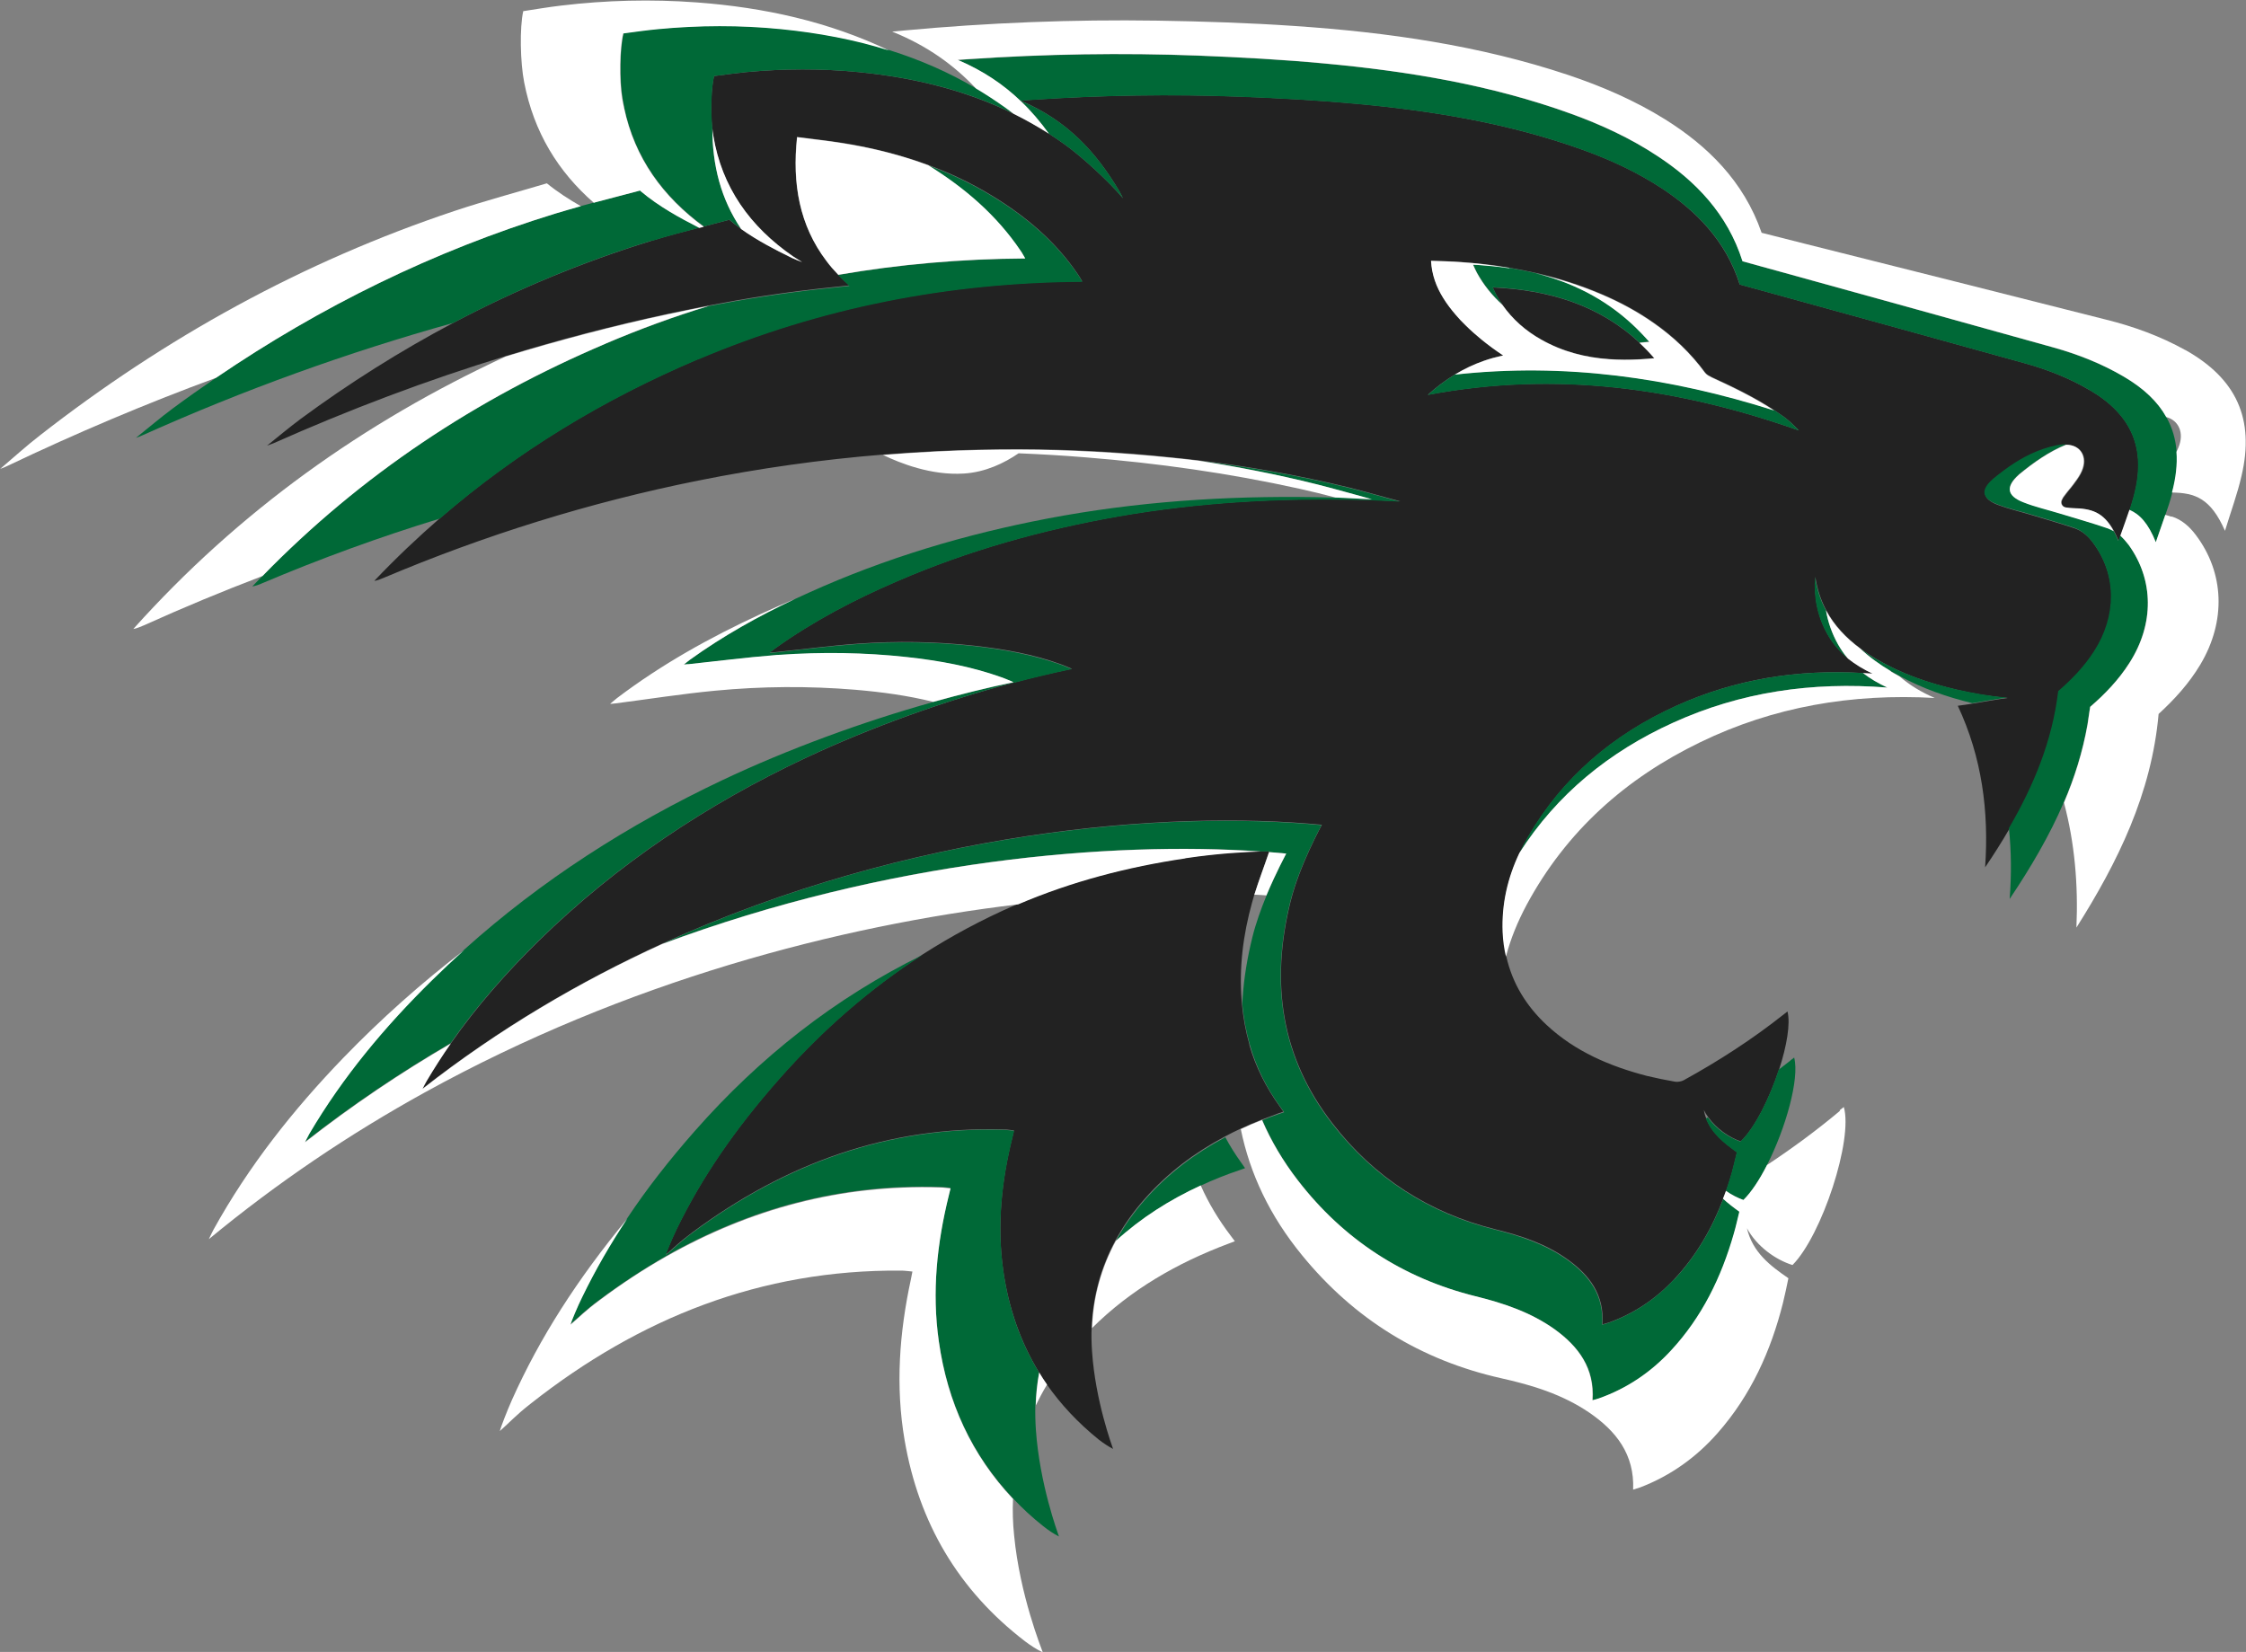 <?xml version="1.0" encoding="UTF-8"?>
<svg xmlns="http://www.w3.org/2000/svg" version="1.1" viewBox="0 0 1207.9 888.5">
  <rect x="0" y="0" width="1207.9" height="888.5" fill="#808080" stroke="none"/>
  <defs>
    <style>
      .cls-1 {
        fill: #fff;
      }

      .cls-2 {
        fill: #006937;
      }

      .cls-3 {
        fill: #222;
      }
    </style>
  </defs>
  <!-- Generator: Adobe Illustrator 28.7.1, SVG Export Plug-In . SVG Version: 1.2.0 Build 142)  -->
  <g>
    <g id="Layer_1">
      <g>
        <path class="cls-3" d="M881.7,184.3c-21.7-20.2-48.5-28.3-78.9-29.7.8,1.8,1.3,2.9,1.9,4,1,1.8,2.1,3.6,3.3,5.3,5.4,7.8,12.4,13.9,20.9,18.7,11.5,6.5,23.8,9.6,36.4,10.5,5.4.4,10.9.4,16.5.1,2.6-.1,5.3-.4,7.9-.6-2.6-3-5.3-5.7-8-8.3Z"/>
        <path class="cls-3" d="M672,562c-2.1-7.4-3.4-14.7-4.1-22,0-.5-.1-1-.1-1.5-1.5-17.9.7-35.6,5.6-53.2.4-1.4.8-2.8,1.2-4.2,2.4-7.6,5.3-15.2,7.9-22.9,0-.1,0-.3.1-.4-.2,0-1.9,0-4.7,0-7.3.2-22.4,1-40.4,3.6-31,4.6-61,12.4-89.8,24.7-.7.3-1.5.6-2.2.9-17.4,7.6-33.8,16.4-49.4,26.4-28.5,18.4-54.1,40.7-76.9,66.6-24.1,27.3-41.8,53.2-55.4,81.1-2.4,5-5.4,12.2-5.8,13.7,4.8-4,7-6.5,14.4-12,49.9-37,105.1-57.3,167.8-55.3,1.7,0,3.3.3,5.1.5-.3,1.4-.6,2.4-.8,3.4-5.9,23.6-8.4,47.5-5,71.8,2.9,20.2,9.3,38.5,19.2,54.8,1.3,2.2,2.8,4.4,4.2,6.5,7.6,10.9,16.9,20.8,27.9,29.7,2.4,1.9,5.3,3.8,7.8,5.1-.6-1.9-9.5-25.8-11.3-52.4-.3-4.4-.4-8.6-.2-12.9.6-16.8,5-32.4,12.8-46.9,4.3-7.9,9.6-15.4,15.9-22.5,12.4-14,26.9-24.8,42.9-33.3,2.8-1.5,5.6-2.9,8.4-4.2,3.7-1.7,7.5-3.4,11.4-4.9,2.9-1.1,5.9-2.2,8.8-3.3.9-.3,1.8-.6,2.9-1-.8-1.1-1.3-1.9-1.9-2.7-7.4-10.2-13.1-21.5-16.5-33.5Z"/>
        <path class="cls-3" d="M1123.8,209.8c-11-6.5-22.9-11.1-35.1-14.5-44.6-12.4-89.2-24.7-133.8-37-6.5-1.8-13-3.6-19.3-5.3-7.4-23.4-23.4-39.5-41.7-51.6-13.4-8.8-27.8-15.5-42.9-20.9-39.3-14.1-80.2-20.9-121.5-24.7-20.5-1.9-41.1-3-61.7-3.8-37.9-1.5-75.7-.8-113.6,1.7-1.6.1-3.2.2-5.3.4,25.4,10.9,40.6,27.8,53.1,48.8.5.9,1.5,2.8,1.9,3.7-.2-.2-.3-.4-.5-.6,0,0,0,0,0,0-6.8-8-20.6-21-30.9-28.4-2.8-2-5.6-3.9-8.4-5.7-6.2-4-12.5-7.5-19-10.7-25.8-12.7-53.8-19.5-83.2-22.4-20.2-2-40.5-1.9-60.8,0-5.8.6-11.5,1.4-17.1,2.1-1.6,6.5-1.9,19-1,28,.1,1.4.3,2.6.5,3.8,4.6,28.1,19.8,49.2,42.9,65.1.8.5,2.9,1.8,4.9,3.1-.9-.3-4.6-1.8-5.4-2.2-9.4-4.6-18.7-9.4-27.4-15.6-2.1-1.5-4.2-3.1-6.3-4.9-4.5,1.2-9.1,2.4-13.7,3.6-.8.2-1.6.4-2.4.6-8.6,2.2-17.2,4.5-25.7,7.1-37.3,11.5-72.9,26.3-106.9,44.3-28.3,15-55.6,32.2-81.8,51.5-5.9,4.4-12.4,9.8-18.1,14.4,1.9-.7,2.7-1,3.5-1.3,40.7-18.1,82.2-33.8,124.6-46.8,28.6-8.8,57.6-16.4,87-22.7,7.5-1.6,15-3.1,22.5-4.6,19.7-3.8,39.6-6.9,59.6-9.1,5.2-.6,10.4-1.1,16-1.7-2.2-1.9-4.2-3.9-6.1-5.9-2.3-2.4-4.5-4.9-6.4-7.5-14.4-19-18.4-41.4-15.7-66.5,8.5,1.1,16.4,2,24.3,3.2,3.1.5,6.1,1,9.1,1.6,12.6,2.5,25,5.8,36.9,10.2,12,4.4,23.6,9.9,34.7,16.7,18.2,11.1,34.2,24.6,46.2,42.4.7,1,1.3,2.1,2.2,3.6-72.1.4-140.9,13.9-206.7,41.8-50.8,21.6-97.2,49.6-138.6,85.5-12.2,10.6-24,21.8-35.4,33.8,1.1,0,3.7-1,4.8-1.5,54.6-23.1,111.1-40.7,169.3-52.4,32.9-6.6,66.1-11.3,99.5-14,9.8-.8,19.5-1.4,29.3-1.9,14.6-.7,29.1-1,43.6-1,27.5,0,54.9,1.5,82.3,4.4,4.9.5,9.7,1,14.6,1.6,27.2,3.3,54.2,8.1,80.8,14.6,9.2,2.3,18.3,5,27.5,7.4-5.1-.2-10.1-.5-15.2-.7-1.4,0-2.8-.1-4.1-.1-44.4-1.2-88.6,1.2-132.4,8.9-40.9,7.2-80.6,18.3-118.7,34.8-23,9.9-45.2,21.5-65.6,36.1-.8.6-1.6,1.2-3,2.3,1.3,0,1.8-.1,2.3-.1,0,0,.1,0,.2,0,14.8-1.5,29.7-3.5,44.6-4.6,21-1.5,42-1.2,62.9,1.1,15.9,1.8,31.6,4.5,46.6,10,2,.7,3.9,1.6,5.9,2.4-10.1,2.1-20.6,4.5-31.2,7.4-37.5,9.9-77.4,24.3-112.1,40.6-53.1,25-101.3,57.1-143.3,98.2-17.4,17.1-33.4,35.2-47.3,55.1-4.6,6.5-8.9,13.3-13,20.2-.7,1.2-1.2,2.4-2.2,4.2,41.1-32.2,84.7-57.7,128.8-77.9,133.7-61,271.4-71.9,354.7-63.9,0,.2-11.9,21.5-16.8,41.2-10.9,43.8-5.2,83.7,22.6,119.5,22.4,29,51.8,48,87.6,56.9,13.8,3.4,27.2,7.8,38.8,16.2,11.9,8.5,19.8,19.1,18.7,34.9,1.2-.3,2.2-.6,3.2-.9,13.8-4.9,25.5-12.8,35.5-23.5,11.9-12.7,20.3-27.4,26.3-43.3.5-1.4,1.1-2.8,1.6-4.2,1.1-3.2,2.2-6.5,3.1-9.8,1-3.6,1.8-7.4,2.7-10.9-6.7-4.9-13.4-10-16.6-18.2-.6-1.4-1-2.9-1.3-4.5.7,1.4,1.5,2.7,2.4,3.9,4.6,6.3,11.3,10.9,17.5,13,7.5-7.1,15.5-23.2,20.6-38.7,4.1-12.5,6.2-24.7,4.5-31.2-.7.5-1.3,1-1.9,1.5-16.9,13.4-35,25.1-53.9,35.5-1.2.7-3.3,1-4.6.8-5.1-.9-10.1-1.9-15.1-3.1-20-5.2-38.6-13.1-53.9-27.3-11.2-10.4-18.6-22.7-21.8-36.9-.9-4.2-1.5-8.5-1.8-13.1-.7-15.1,2.7-29.3,9-42.6,1.4-2.8,2.8-5.6,4.4-8.4,18.7-32.4,46-55.4,79.9-70.8,31.8-14.4,65.2-19.7,100.5-17.6,1.7.1,3.4.2,5.1.3-4.9-2.3-9.4-4.9-13.2-8.1-4.4-3.6-8.2-7.9-11.1-13.1-5.4-9.6-7.4-19.9-6.6-30.8,1,6.7,3,12.6,5.9,18,4.4,8.1,10.7,14.8,18.4,20.5,2.6,2,5.4,3.8,8.4,5.6,13.7,8.1,28.5,13.2,43.9,16.7,8.7,2,16.6,3.4,26.8,4.3-6.1.8-12.4,2-18.7,3-2.7.4-5.4.9-8.1,1.2,13,27.7,16.8,56.8,14.7,86.9,4.6-6.8,9-13.7,13.1-20.8,13.2-22.7,23.3-46.6,26.5-73.7,7.2-6.2,14-13.2,19.3-21.5,12.2-19.2,12.1-40.8-.4-58-2.7-3.8-6-6.9-10.5-8.4-7.7-2.6-15.6-4.8-23.4-7.2-6-1.8-12.1-3.2-17.9-5.4-8.2-3.2-8.8-7.7-2.3-13.5,0,0,.1-.1.2-.2,7.3-5.9,15-11.4,23.8-14.9,4.3-1.7,9-3.1,13.6-3.6.6,0,1.3,0,1.9,0,3.9,0,6.8,1.7,8.3,4.3,1.5,2.6,1.7,6,0,9.8-.9,2.1-2.2,4.1-3.6,5.9-.7,1-1.5,1.9-2.2,2.9-1.4,1.7-2.8,3.4-4.1,5.2-.4.5-.7,1.1-.9,1.7-.7,1.7.3,3.7,2.2,3.9,1.4.2,2.7.4,4,.4,9.6.3,16.2,2,21.8,12.3.8,1.6,1.7,3.4,2.5,5.4.3-.9.6-1.9,1-2.8,1.7-4.8,3.4-9.4,4.9-13.9.8-2.6,1.6-5.1,2.3-7.7,6.7-25.2-1-43.4-23.6-56.8ZM767.7,212.5c4.7-4.3,9.6-8,14.8-11.1,4.9-3,10.1-5.4,15.6-7.4,3.3-1.2,6.8-2.1,10.4-2.9-4.1-2.7-7.9-5.5-11.6-8.5-3-2.4-5.9-5-8.6-7.7-1.8-1.7-3.4-3.5-5.1-5.4-2.6-3-4.9-6.1-7-9.4-3.6-5.9-6.1-12.3-6.5-19.9,5.6.2,10.9.3,16.1.7,4,.3,8,.7,11.9,1.1,4.8.5,9.5,1.2,14.2,2,4.6.8,9.2,1.7,13.7,2.7,12,2.7,23.9,6.4,35.4,11.3,10.2,4.3,19.8,9.5,28.6,15.7,10.4,7.3,19.7,16.1,27.5,26.7,0,0,0,0,.1.1.8,1,2.2,1.7,3.4,2.3,11.6,5.3,23,10.8,33.6,17.8,1.8,1.2,3.5,2.4,5.2,3.6,2.9,2.1,5.5,4.7,8,7.3-64.8-22.9-130.8-32.2-199.8-19.1Z"/>
      </g>
      <g>
        <path class="cls-2" d="M1170.6,243.1c-.5-6.8-2.3-13-5.5-18.7-4.6-8.3-12.2-15.5-22.6-21.6-12-7.1-25-12.1-38.3-15.9-48.6-13.6-97.3-27-146-40.5-7.1-2-14.2-3.9-21-5.8-8-25.6-25.5-43.3-45.6-56.5-14.6-9.6-30.4-16.9-46.8-22.9-42.9-15.5-87.5-22.9-132.6-27-22.4-2.1-44.8-3.3-67.3-4.2-41.3-1.6-82.6-.9-123.9,1.9-1.7.1-3.5.2-5.8.4,13.6,5.8,24.5,13.3,33.7,22,5.7,5.4,10.7,11.3,15.3,17.7,2.8,1.8,5.6,3.7,8.4,5.7,10.3,7.4,24.1,20.4,30.9,28.4,0,0,0,0,0,0,.2.2.4.4.5.6-.4-.9-1.4-2.8-1.9-3.7-12.5-21-27.7-38-53.1-48.8,2.2-.1,3.8-.3,5.3-.4,37.8-2.6,75.7-3.2,113.6-1.7,20.6.8,41.2,1.9,61.7,3.8,41.4,3.8,82.2,10.5,121.5,24.7,15,5.4,29.5,12.1,42.9,20.9,18.4,12.1,34.4,28.2,41.7,51.6,6.3,1.7,12.8,3.5,19.3,5.3,44.6,12.3,89.2,24.6,133.8,37,12.3,3.4,24.1,8,35.1,14.5,22.6,13.3,30.3,31.5,23.6,56.8-.7,2.6-1.5,5.2-2.3,7.7,5.6,2.3,10.1,7.2,14.2,17.4,1.7-5.1,3.5-9.9,5.1-14.7,1.4-4,2.7-7.9,3.7-11.9,0,0,0,0,0-.1,2.1-7.9,2.9-15.1,2.4-21.8Z"/>
        <path class="cls-2" d="M1140.2,288.1c-.3.9-.6,1.9-1,2.8-.8-2-1.7-3.8-2.5-5.4-1.1-.6-2.2-1.2-3.5-1.6-8.4-2.8-17-5.3-25.5-7.9-6.5-2-13.2-3.5-19.5-6-9-3.5-9.6-8.5-2.5-14.8,0,0,.2-.1.2-.2,7.8-6.4,16-12.2,25.3-16-.6,0-1.2,0-1.9,0-4.6.5-9.3,1.9-13.6,3.6-8.8,3.5-16.5,8.9-23.8,14.9,0,0-.2.1-.2.2-6.6,5.8-6,10.3,2.3,13.5,5.8,2.3,11.9,3.6,17.9,5.4,7.8,2.4,15.6,4.6,23.4,7.2,4.4,1.5,7.7,4.6,10.5,8.4,12.5,17.2,12.6,38.9.4,58-5.3,8.3-12.1,15.3-19.3,21.5-3.2,27-13.3,51-26.5,73.7,1.3,12.5,1.4,25.2.4,38.1,11.2-16.7,21.3-33.8,29.1-51.9,5.7-13.3,10.1-27.3,12.7-42,0-.4.7-4.6,1.2-7.6.1-.7.2-1.4.3-1.9,7.9-6.8,15.3-14.5,21.1-23.6,13.3-21,13.2-44.7-.4-63.5-1.4-1.9-2.8-3.6-4.5-5Z"/>
        <path class="cls-2" d="M1008.7,354.3c-2.9-1.7-5.7-3.6-8.4-5.6,4.9,4.6,10.4,8.6,16.5,12.2,1.6.9,3.2,1.8,4.8,2.7,12.3,6.7,25.5,11.3,39.1,14.6,6.3-1,12.6-2.2,18.7-3-10.2-.9-18.1-2.4-26.8-4.3-15.4-3.5-30.3-8.6-43.9-16.7Z"/>
        <path class="cls-2" d="M993.8,354.2c-2-2.3-3.7-4.9-5.3-7.6-3.3-5.9-5.4-12-6.5-18.3-2.9-5.3-4.9-11.3-5.9-18-.8,10.9,1.2,21.2,6.6,30.8,2.9,5.1,6.6,9.4,11.1,13.1Z"/>
        <path class="cls-2" d="M767.7,212.5c69.1-13.1,135-3.8,199.8,19.1-2.6-2.6-5.1-5.2-8-7.3-1.7-1.3-3.5-2.4-5.2-3.6-56-17.8-112.9-25.8-171.7-19.3-5.2,3.1-10.1,6.8-14.8,11.1Z"/>
        <path class="cls-2" d="M900.3,688.1c-9.9,10.7-21.7,18.6-35.5,23.5-1,.4-2.1.6-3.2.9,1.1-15.7-6.9-26.4-18.7-34.9-11.7-8.3-25.1-12.8-38.8-16.2-35.8-8.9-65.1-27.9-87.6-56.9-27.8-35.9-33.4-75.8-22.6-119.5,4.9-19.7,16.8-41,16.8-41.2-83.3-8-221.1,2.8-354.7,63.9,121.8-45.4,241.5-55.3,322-49.8,2.8,0,4.5,0,4.7,0,0,.1-.1.3-.1.4,3.1.2,6.2.5,9.2.8,0,.1-5.4,9.8-10.6,22.4-2.9,7-5.8,15-7.7,22.7-2.7,11-4.5,21.8-5.2,32.4,0,1.1-.2,2.3-.2,3.4.7,7.3,2,14.7,4.1,22,3.4,12.1,9.1,23.4,16.5,33.5.6.8,1.1,1.6,1.9,2.7-1.1.4-2,.7-2.9,1-3,1-5.9,2.1-8.8,3.3,4.8,11.1,11.1,22,19.3,32.5,24.5,31.7,56.5,52.6,95.6,62.3,15.1,3.7,29.7,8.6,42.4,17.7,12.9,9.3,21.6,21,20.4,38.2,1.3-.4,2.4-.6,3.5-1,15-5.4,27.9-14.1,38.7-25.7,16.7-18,27.1-39.4,33.8-62.8,1.1-4,2-8.1,3-11.9-3-2.2-6-4.5-8.8-7-6,15.9-14.4,30.5-26.3,43.3Z"/>
        <path class="cls-2" d="M962.9,570.4c-2.1,1.6-4.2,3.3-6.3,4.9-5,15.5-13.1,31.6-20.6,38.7-6.2-2.1-13-6.7-17.5-13-.4.2-.7.4-1.1.6,3.2,8.2,9.8,13.3,16.6,18.2-.9,3.5-1.7,7.2-2.7,10.9-1,3.3-2,6.6-3.1,9.8,3.1,2.1,6.3,3.8,9.4,4.9,4.3-4.1,8.7-10.8,12.7-18.8,10-19.6,17.6-46.4,14.6-57.8-.7.6-1.4,1.1-2.1,1.6Z"/>
        <path class="cls-2" d="M887,183.8c-2.9-3.3-5.9-6.4-9-9.3-15.3-14.2-33-22.9-52.5-27.7-4.5-1-9.1-1.9-13.7-2.7-4.5-.7-9.1-1.2-13.8-1.5-1.9-.1-3.8-.3-5.8-.4.9,1.9,1.5,3.2,2.1,4.4,3.7,6.6,8.3,12.4,13.7,17.2-1.2-1.7-2.3-3.4-3.3-5.3-.6-1.1-1.1-2.3-1.9-4,30.4,1.4,57.1,9.5,78.9,29.7,1.8-.2,3.6-.3,5.3-.5Z"/>
        <path class="cls-2" d="M901.4,379.6c-33.9,15.3-61.2,38.4-79.9,70.8-1.6,2.8-3.1,5.6-4.4,8.4,20.2-31.6,48.4-54.5,82.7-70.1,36.3-16.5,74.6-22.1,115.2-18.9-4.8-2.2-9.2-4.8-13.1-7.8-35.3-2.1-68.7,3.3-100.5,17.6Z"/>
        <path class="cls-2" d="M658.9,611.7c-16,8.5-30.5,19.3-42.9,33.3-6.3,7.1-11.6,14.6-15.9,22.5,13.6-12.4,29-22.1,45.6-29.8,6.7-3.1,13.6-5.9,20.8-8.3,1-.3,1.9-.7,3.1-1.1-.8-1.2-1.5-2.1-2.1-3-3.1-4.3-6-8.9-8.5-13.6Z"/>
        <path class="cls-2" d="M375.4,193.4c65.8-27.9,134.7-41.4,206.7-41.8-.9-1.5-1.5-2.6-2.2-3.6-12-17.8-28-31.3-46.2-42.4-11.1-6.8-22.7-12.3-34.7-16.7,19.7,12.1,36.9,26.8,49.9,46.2.8,1.1,1.4,2.4,2.4,4-34.2.2-67.7,3.1-100.6,8.8,1.9,2,4,4,6.1,5.9-5.6.6-10.8,1.1-16,1.7-20,2.2-39.8,5.3-59.6,9.1-18.8,5.8-37.3,12.5-55.6,20.3-69.5,29.6-131.4,70.4-184.6,125-1.8,1.8-3.6,3.7-5.3,5.5,1.2-.1,4.1-1.1,5.3-1.7,31.4-13.3,63.2-24.9,95.6-34.8,41.4-35.8,87.8-63.9,138.6-85.5Z"/>
        <path class="cls-2" d="M545.2,367.3c10.7-2.8,21.1-5.3,31.2-7.4-2-.8-3.9-1.7-5.9-2.4-15.1-5.4-30.8-8.2-46.6-10-20.9-2.3-41.9-2.6-62.9-1.1-14.9,1.1-29.7,3-44.6,4.6,0,0-.1,0-.2,0-.5,0-1,0-2.3.1,1.4-1.1,2.2-1.8,3-2.3,20.4-14.6,42.6-26.2,65.6-36.1,38.1-16.5,77.8-27.6,118.7-34.8,43.8-7.7,88-10.1,132.4-8.9,1.4,0,2.8,0,4.1.1,5.1.2,10.1.5,15.2.7-9.2-2.4-18.3-5.2-27.5-7.4-26.7-6.6-53.6-11.3-80.8-14.6,21.2,3.3,42.3,7.4,63.1,12.6,10.1,2.5,20,5.5,30,8.1-6.5-.2-13-.7-19.5-.9-.5,0-1,0-1.6,0-48.5-1.3-96.7,1.3-144.5,9.7-44.6,7.9-87.9,20.1-129.5,38.1-5.1,2.2-10.1,4.5-15.1,6.8-19.7,9.3-38.7,19.9-56.5,32.7-.9.6-1.7,1.4-3.3,2.6,1.6-.1,2.1-.1,2.7-.2,15.3-1.6,30.5-3.6,45.8-4.8.9,0,1.9-.1,2.8-.2,22.9-1.6,45.8-1.3,68.7,1.2,17.3,1.9,34.4,5,50.9,10.9,2.2.8,4.3,1.7,6.4,2.6-13.9,2.8-28.4,6.4-43.2,10.6-38.2,10.7-78.2,25.4-113.3,42-50.7,24-97.4,53.9-138.9,91.2-5.9,5.3-11.7,10.8-17.5,16.4-25.2,24.8-47.8,51.8-65.8,82.4-.8,1.3-1.4,2.6-2.4,4.6,25.4-19.9,51.6-37.5,78.4-53.1,13.9-19.9,29.9-38,47.3-55.1,42-41.1,90.2-73.2,143.3-98.2,34.7-16.4,74.6-30.7,112.1-40.6Z"/>
        <path class="cls-2" d="M335.7,57.8c5.7,27,20.8,47.8,42.9,64,4.6-1.2,9.2-2.4,13.7-3.6,2.1,1.7,4.1,3.4,6.3,4.9-10.9-16.1-15.5-34.2-15.5-54.2-.9-9-.6-21.5,1-28,5.6-.7,11.3-1.5,17.1-2.1,20.2-1.9,40.5-2,60.8,0,29.3,2.9,57.3,9.6,83.2,22.4-1.5-1.2-2.9-2.2-4.3-3.2-5.2-3.8-10.5-7.2-15.9-10.4-14.8-8.8-30.4-15.5-46.6-20.6-18.7-5.9-38.1-9.5-58.1-11.5-22.1-2.2-44.2-2.1-66.3,0-6.3.6-12.6,1.5-18.6,2.3-2,8.1-2.2,25.1-.6,34.8.3,1.8.6,3.5,1,5.2Z"/>
        <path class="cls-2" d="M350.5,129.6c8.5-2.6,17.1-4.9,25.7-7.1-10.9-5.5-21.7-11.4-31.5-19.7-.1-.1-.3-.2-.4-.4-8.2,2.2-16.4,4.3-24.7,6.5-2.4.6-4.8,1.3-7.1,1.9-4.6,1.3-9.2,2.6-13.8,4-65.5,20.2-126.2,50-182.4,88.3-7.9,5.4-15.7,10.9-23.4,16.6-6.5,4.8-13.5,10.8-19.8,15.8,2.1-.7,2.9-1.1,3.8-1.5,54.2-24.3,109.8-44.4,166.8-60.3,34-18,69.6-32.9,106.9-44.3Z"/>
        <path class="cls-2" d="M556.9,756.2c.2-6.1.8-12.1,1.9-18-10-16.3-16.4-34.6-19.2-54.8-3.5-24.3-.9-48.1,5-71.8.2-1,.5-1.9.8-3.4-1.8-.2-3.5-.4-5.1-.5-62.7-2-117.9,18.3-167.8,55.3-7.4,5.5-9.6,8.1-14.4,12,.4-1.5,3.4-8.7,5.8-13.7,13.6-28,31.3-53.8,55.4-81.1,22.9-25.9,48.4-48.3,76.9-66.6-47.1,23.1-87.7,55.1-122.6,94.8-13.9,15.8-25.9,31.2-36.2,46.7-9.2,13.8-17.2,27.7-24.2,42.1-2.6,5.5-5.9,13.4-6.4,15,5.2-4.4,7.6-7.2,15.7-13.2,11.7-8.7,23.6-16.5,35.8-23.5,44.8-25.5,93.5-38.8,147.3-37.1,1.8,0,3.6.3,5.6.5-.4,1.5-.6,2.6-.9,3.7-6.4,25.9-9.2,52-5.4,78.6,4.7,33,17.8,61.3,39.7,84.5,5,5.3,10.4,10.4,16.4,15.1,2.6,2.1,5.7,4.2,8.5,5.6-.7-2.1-10.4-28.3-12.4-57.4-.3-4.5-.4-8.8-.3-13.1Z"/>
      </g>
      <g>
        <path class="cls-1" d="M431.4,141c-2-1.3-4.1-2.6-4.9-3.1-23.1-16-38.3-37.1-42.9-65.1-.2-1.2-.4-2.4-.5-3.8,0,20,4.6,38.1,15.5,54.2,8.7,6.2,18,11,27.4,15.6.9.4,4.5,1.9,5.4,2.2Z"/>
        <path class="cls-1" d="M1167.8,277.9c-1.1-.3-2.2-.7-3.3-1-1.6,4.8-3.4,9.6-5.1,14.7-4.1-10.2-8.6-15-14.2-17.4-1.5,4.5-3.2,9.1-4.9,13.9,1.6,1.5,3.1,3.2,4.5,5,13.6,18.9,13.8,42.6.4,63.5-5.8,9.1-13.2,16.8-21.1,23.6,0,.5-.2,1.2-.3,1.9-.3,2.1-.6,4.2-.9,6.3l-.2,1.3c-2.6,14.7-7,28.7-12.7,42,5.8,21.8,7.7,44.2,6.7,67.2,22.3-35.3,40.4-72.1,44.2-114.9,8.4-7.7,16.3-16.3,22.4-26.5,14-23.4,13-49.5-2.5-69.9-3.4-4.5-7.5-8.1-12.8-9.8Z"/>
        <path class="cls-1" d="M1136.7,285.6c-5.6-10.4-12.2-12.1-21.8-12.3-1.3,0-2.6-.2-4-.4-1.9-.3-2.9-2.2-2.2-3.9.3-.6.6-1.2.9-1.7,1.3-1.8,2.7-3.5,4.1-5.2.8-.9,1.5-1.9,2.2-2.9,1.4-1.9,2.7-3.8,3.6-5.9,1.6-3.8,1.5-7.2,0-9.8-1.5-2.6-4.4-4.3-8.3-4.3-9.3,3.8-17.5,9.6-25.3,16,0,0-.2.1-.2.2-7.1,6.4-6.5,11.3,2.5,14.8,6.3,2.5,13,4,19.5,6,8.5,2.6,17.1,5,25.5,7.9,1.2.4,2.4,1,3.5,1.6Z"/>
        <path class="cls-1" d="M1016.9,361c-6.1-3.6-11.7-7.7-16.5-12.2-7.7-5.7-14-12.3-18.4-20.5,1.1,6.3,3.2,12.4,6.5,18.3,1.6,2.8,3.3,5.3,5.3,7.6,3.9,3.1,8.3,5.8,13.2,8.1-1.7-.1-3.4-.2-5.1-.3,3.9,3,8.3,5.6,13.1,7.8-40.6-3.2-78.9,2.4-115.2,18.9-34.4,15.6-62.5,38.5-82.7,70.1-6.3,13.3-9.6,27.4-9,42.6.2,4.5.8,8.9,1.8,13.1,2.5-9.6,6.3-18.8,11.1-27.8,21.3-39.6,53.3-68.1,93.4-87.5,39.4-19.1,81.4-26.3,126.1-23.8-7.2-3.1-13.5-6.9-18.8-11.5-1.6-.9-3.2-1.8-4.8-2.7Z"/>
        <path class="cls-1" d="M989.6,597.4c-12.5,10.5-25.7,20.2-39.3,29.2-4,7.9-8.5,14.7-12.7,18.8-3.1-1.1-6.3-2.7-9.4-4.9-.5,1.4-1,2.8-1.6,4.2,2.7,2.5,5.7,4.8,8.8,7-1,3.9-1.8,7.9-3,11.9-6.7,23.4-17.1,44.8-33.8,62.8-10.8,11.7-23.7,20.4-38.7,25.7-1.1.4-2.3.7-3.5,1,1.2-17.2-7.5-28.9-20.4-38.2-12.8-9.1-27.4-14-42.4-17.7-39.1-9.7-71.1-30.6-95.6-62.3-8.1-10.5-14.5-21.4-19.3-32.5-3.9,1.5-7.6,3.1-11.4,4.9,4.9,24,15.6,46.7,33,67.9,28,34.3,63.8,56.4,107.1,66.1,16.7,3.7,32.9,8.7,47.2,18.4,14.5,9.9,24.5,22.5,23.7,41.5,1.4-.4,2.6-.8,3.8-1.2,16.4-6.3,30.2-16.2,41.7-29.3,17.8-20.2,28.6-44.1,35.1-70,1.1-4.4,2-8.9,2.9-13.2-9.7-6.7-19.2-13.8-22.3-26.9,5.4,9.9,15.5,17,24.5,19.8,15.8-15.9,32.7-67.5,27.6-85-.8.6-1.5,1.2-2.3,1.8Z"/>
        <path class="cls-1" d="M811.8,144.1c-4.7-.8-9.4-1.4-14.2-2-3.9-.5-7.9-.8-11.9-1.1-5.2-.4-10.4-.5-16.1-.7.4,7.6,2.9,14.1,6.5,19.9,2,3.3,4.4,6.4,7,9.4,1.6,1.9,3.3,3.7,5.1,5.4,2.7,2.7,5.6,5.2,8.6,7.7,3.7,3,7.5,5.8,11.6,8.5-3.6.8-7,1.7-10.4,2.9-5.5,1.9-10.7,4.4-15.6,7.4,58.8-6.5,115.7,1.5,171.7,19.3-10.6-7-22.1-12.5-33.6-17.8-1.2-.6-2.6-1.3-3.4-2.3,0,0,0,0-.1-.1-7.8-10.7-17.1-19.4-27.5-26.7-8.8-6.2-18.4-11.4-28.6-15.7-11.6-4.9-23.4-8.6-35.4-11.3,19.5,4.8,37.2,13.5,52.5,27.7,3.1,2.9,6.1,6,9,9.3-1.8.1-3.6.3-5.3.5,2.8,2.6,5.4,5.3,8,8.3-2.6.2-5.2.5-7.9.6-5.5.3-11,.3-16.5-.1-12.7-.9-24.9-4-36.4-10.5-8.4-4.7-15.4-10.9-20.9-18.7-5.4-4.9-10.1-10.6-13.7-17.2-.7-1.2-1.2-2.5-2.1-4.4,1.9,0,3.8.2,5.8.4,4.7.3,9.3.9,13.8,1.5Z"/>
        <path class="cls-1" d="M681.1,481.5c5.3-12.6,10.6-22.3,10.6-22.4-3-.3-6.1-.5-9.2-.8-2.6,7.7-5.5,15.2-7.9,22.9,2.2.1,4.3.2,6.5.4Z"/>
        <path class="cls-1" d="M645.7,637.6c-16.7,7.7-32,17.4-45.6,29.8-7.8,14.4-12.2,30.1-12.8,46.9,20.7-20.6,45.7-35,73.4-45.4,1.1-.4,2.1-.8,3.4-1.3-1-1.3-1.7-2.3-2.4-3.2-6.3-8.3-11.7-17.2-15.9-26.7Z"/>
        <path class="cls-1" d="M637.6,461.6c18-2.7,33.1-3.4,40.4-3.6-80.5-5.6-200.2,4.4-322,49.8-44.1,20.1-87.7,45.7-128.8,77.9.9-1.8,1.5-3.1,2.2-4.2,4.1-6.9,8.4-13.6,13-20.2-26.7,15.5-53,33.2-78.4,53.1,1-2,1.7-3.3,2.4-4.6,18-30.6,40.6-57.6,65.8-82.4,5.7-5.6,11.5-11.1,17.5-16.4-23,17.6-44.7,36.9-65.1,58-27,28-50.9,58.2-69.8,92.4-.8,1.4-1.4,2.9-2.5,5.1,37.1-30.7,76.1-56.8,115.9-78.8,108.6-60,222.9-89.8,319.4-101.3,28.8-12.3,58.8-20.1,89.8-24.7Z"/>
        <path class="cls-1" d="M1175.3,188.3c-13.5-7.5-27.8-12.7-42.7-16.4-53.9-13.7-107.9-27.2-161.9-40.8-7.9-2-15.7-4-23.3-5.9-9.7-28-29.4-46.9-51.9-61-16.4-10.2-34-17.8-52.2-23.9-47.7-15.9-96.9-22.9-146.7-26.3-24.7-1.7-49.4-2.5-74.2-2.9-45.5-.7-90.9,1.1-136.2,5.3-1.9.2-3.8.4-6.4.6,18.9,7.6,33.2,18,45.1,30.6,5.4,3.2,10.7,6.7,15.9,10.4,1.4,1,2.8,2.1,4.3,3.2,6.5,3.2,12.8,6.8,19,10.7-4.6-6.4-9.6-12.3-15.3-17.7-9.2-8.8-20.1-16.2-33.7-22,2.3-.2,4.1-.3,5.8-.4,41.3-2.8,82.6-3.5,123.9-1.9,22.4.9,44.9,2.1,67.3,4.2,45.2,4.2,89.7,11.5,132.6,27,16.4,5.9,32.2,13.2,46.8,22.9,20.1,13.2,37.5,30.9,45.6,56.5,6.9,1.9,13.9,3.9,21,5.8,48.7,13.5,97.4,26.9,146,40.5,13.4,3.7,26.3,8.8,38.3,15.9,10.5,6.2,18,13.3,22.6,21.6,6.7,1.8,9.8,8.5,6.6,16.3-.3.8-.7,1.6-1.1,2.4.5,6.7-.3,13.9-2.4,21.8,0,0,0,0,0,.1,12.5.2,20.8,3.1,28.5,20.6,3.2-10.5,6.7-19.9,8.9-29.6,7.2-30.6-2.8-52.3-30.3-67.7Z"/>
        <path class="cls-1" d="M718.3,267.6c6.5.2,13,.7,19.5.9-10-2.7-20-5.6-30-8.1-20.9-5.2-41.9-9.3-63.1-12.6-4.8-.6-9.7-1.1-14.6-1.6-27.4-2.8-54.8-4.3-82.3-4.4-14.5,0-29,.3-43.6,1-9.8.5-19.6,1.1-29.3,1.9,9.1,4.4,25.9,11.1,43.4,10,11.6-.7,21.8-5.6,29.5-10.9,12.1.5,24.1,1.2,36.2,2.2,38.7,3.1,77.1,8.5,115,16.9,6.4,1.4,12.8,3,19.2,4.7Z"/>
        <path class="cls-1" d="M556.9,756.2c1.9-3.9,3.9-7.7,6.2-11.5-1.5-2.1-2.9-4.3-4.2-6.5-1.1,5.9-1.7,11.9-1.9,18Z"/>
        <path class="cls-1" d="M499,88.8c-11.9-4.4-24.3-7.8-36.9-10.2-3-.6-6.1-1.1-9.1-1.6-7.9-1.3-15.8-2.1-24.3-3.2-2.7,25.1,1.3,47.5,15.7,66.5,1.9,2.6,4.1,5.1,6.4,7.5,32.9-5.7,66.4-8.6,100.6-8.8-1-1.6-1.6-2.9-2.4-4-13-19.3-30.3-34.1-49.9-46.2Z"/>
        <path class="cls-1" d="M328.3,378.6c1.7-.2,2.3-.2,2.9-.3,17.8-2.3,35.5-5.1,53.3-6.8,25.1-2.4,50.4-2.6,75.6-.5,14.1,1.2,28.1,3.1,41.8,6.5,14.8-4.1,29.3-7.7,43.2-10.6-2.1-.9-4.2-1.8-6.4-2.6-16.5-5.9-33.6-9-50.9-10.9-22.8-2.5-45.8-2.8-68.7-1.2-.9,0-1.9.1-2.8.2-15.3,1.2-30.6,3.2-45.8,4.8-.5,0-1.1,0-2.7.2,1.6-1.2,2.4-2,3.3-2.6,17.8-12.8,36.8-23.4,56.5-32.7-6.2,2.6-12.3,5.3-18.4,8.1-27.3,12.6-53.4,27.1-77.4,45.3-.9.7-1.8,1.5-3.5,2.9Z"/>
        <path class="cls-1" d="M544.6,806c-21.9-23.3-35.1-51.6-39.7-84.5-3.8-26.6-1-52.7,5.4-78.6.3-1.1.5-2.1.9-3.7-2-.2-3.8-.5-5.6-.5-53.8-1.7-102.4,11.7-147.3,37.1-12.2,6.9-24.2,14.8-35.8,23.5-8.1,6-10.5,8.8-15.7,13.2.4-1.6,3.7-9.6,6.4-15,7-14.4,15-28.3,24.2-42.1-27.2,33-47.1,64.1-62.1,97.6-2.7,6.1-6.1,14.9-6.5,16.7,5.6-4.9,8.1-8.1,16.8-14.9,58.4-46,123.8-72,198.9-71.4,2,0,4,.3,6.2.5-.3,1.7-.6,2.9-.8,4.1-6.2,28.6-8.4,57.5-3.4,86.6,7.6,44.4,28.9,80.7,64.8,108.2,2.9,2.2,6.4,4.5,9.5,5.9-.8-2.3-12.3-30.8-15.4-62.8-.7-6.7-.9-13.3-.6-19.8Z"/>
        <path class="cls-1" d="M325.7,184.8c18.3-7.8,36.8-14.6,55.6-20.3-7.5,1.5-15,3-22.5,4.6-29.4,6.3-58.4,14-87,22.7-76.1,35.3-143.3,83.1-200.1,146.5,1.3-.1,4.4-1.4,5.8-2,21-9.5,42.2-18.3,63.7-26.5,53.2-54.6,115.1-95.5,184.6-125Z"/>
        <path class="cls-1" d="M319.5,109c8.3-2.2,16.5-4.3,24.7-6.5.1.1.3.2.4.4,9.8,8.2,20.6,14.1,31.5,19.7.8-.2,1.6-.4,2.4-.6-22.1-16.2-37.2-37-42.9-64-.4-1.7-.7-3.5-1-5.2-1.6-9.7-1.4-26.6.6-34.8,6.1-.8,12.3-1.7,18.6-2.3,22.1-2.1,44.2-2.2,66.3,0,20,2,39.4,5.6,58.1,11.5-32.3-15.5-67.1-23.2-103.5-25.9-24.4-1.8-48.7-1.2-72.9,1.7-6.9.8-13.8,2-20.4,3-2,9-1.6,27.6.5,38.3,5.2,26.8,18.2,48,37.6,64.9Z"/>
        <path class="cls-1" d="M298.6,114.9c4.6-1.4,9.2-2.7,13.8-4-6.3-3.6-12.4-7.5-18.3-12.3-16.5,4.9-33.3,9.4-49.8,14.9-81.4,27.2-155.5,68.1-223,120.8-7,5.4-14.5,12.2-21.2,17.9,2.2-.9,3.2-1.2,4.1-1.7,36.7-17.5,74-33.3,112-47.3,56.3-38.3,116.9-68.2,182.4-88.3Z"/>
      </g>
    </g>
  </g>
</svg>